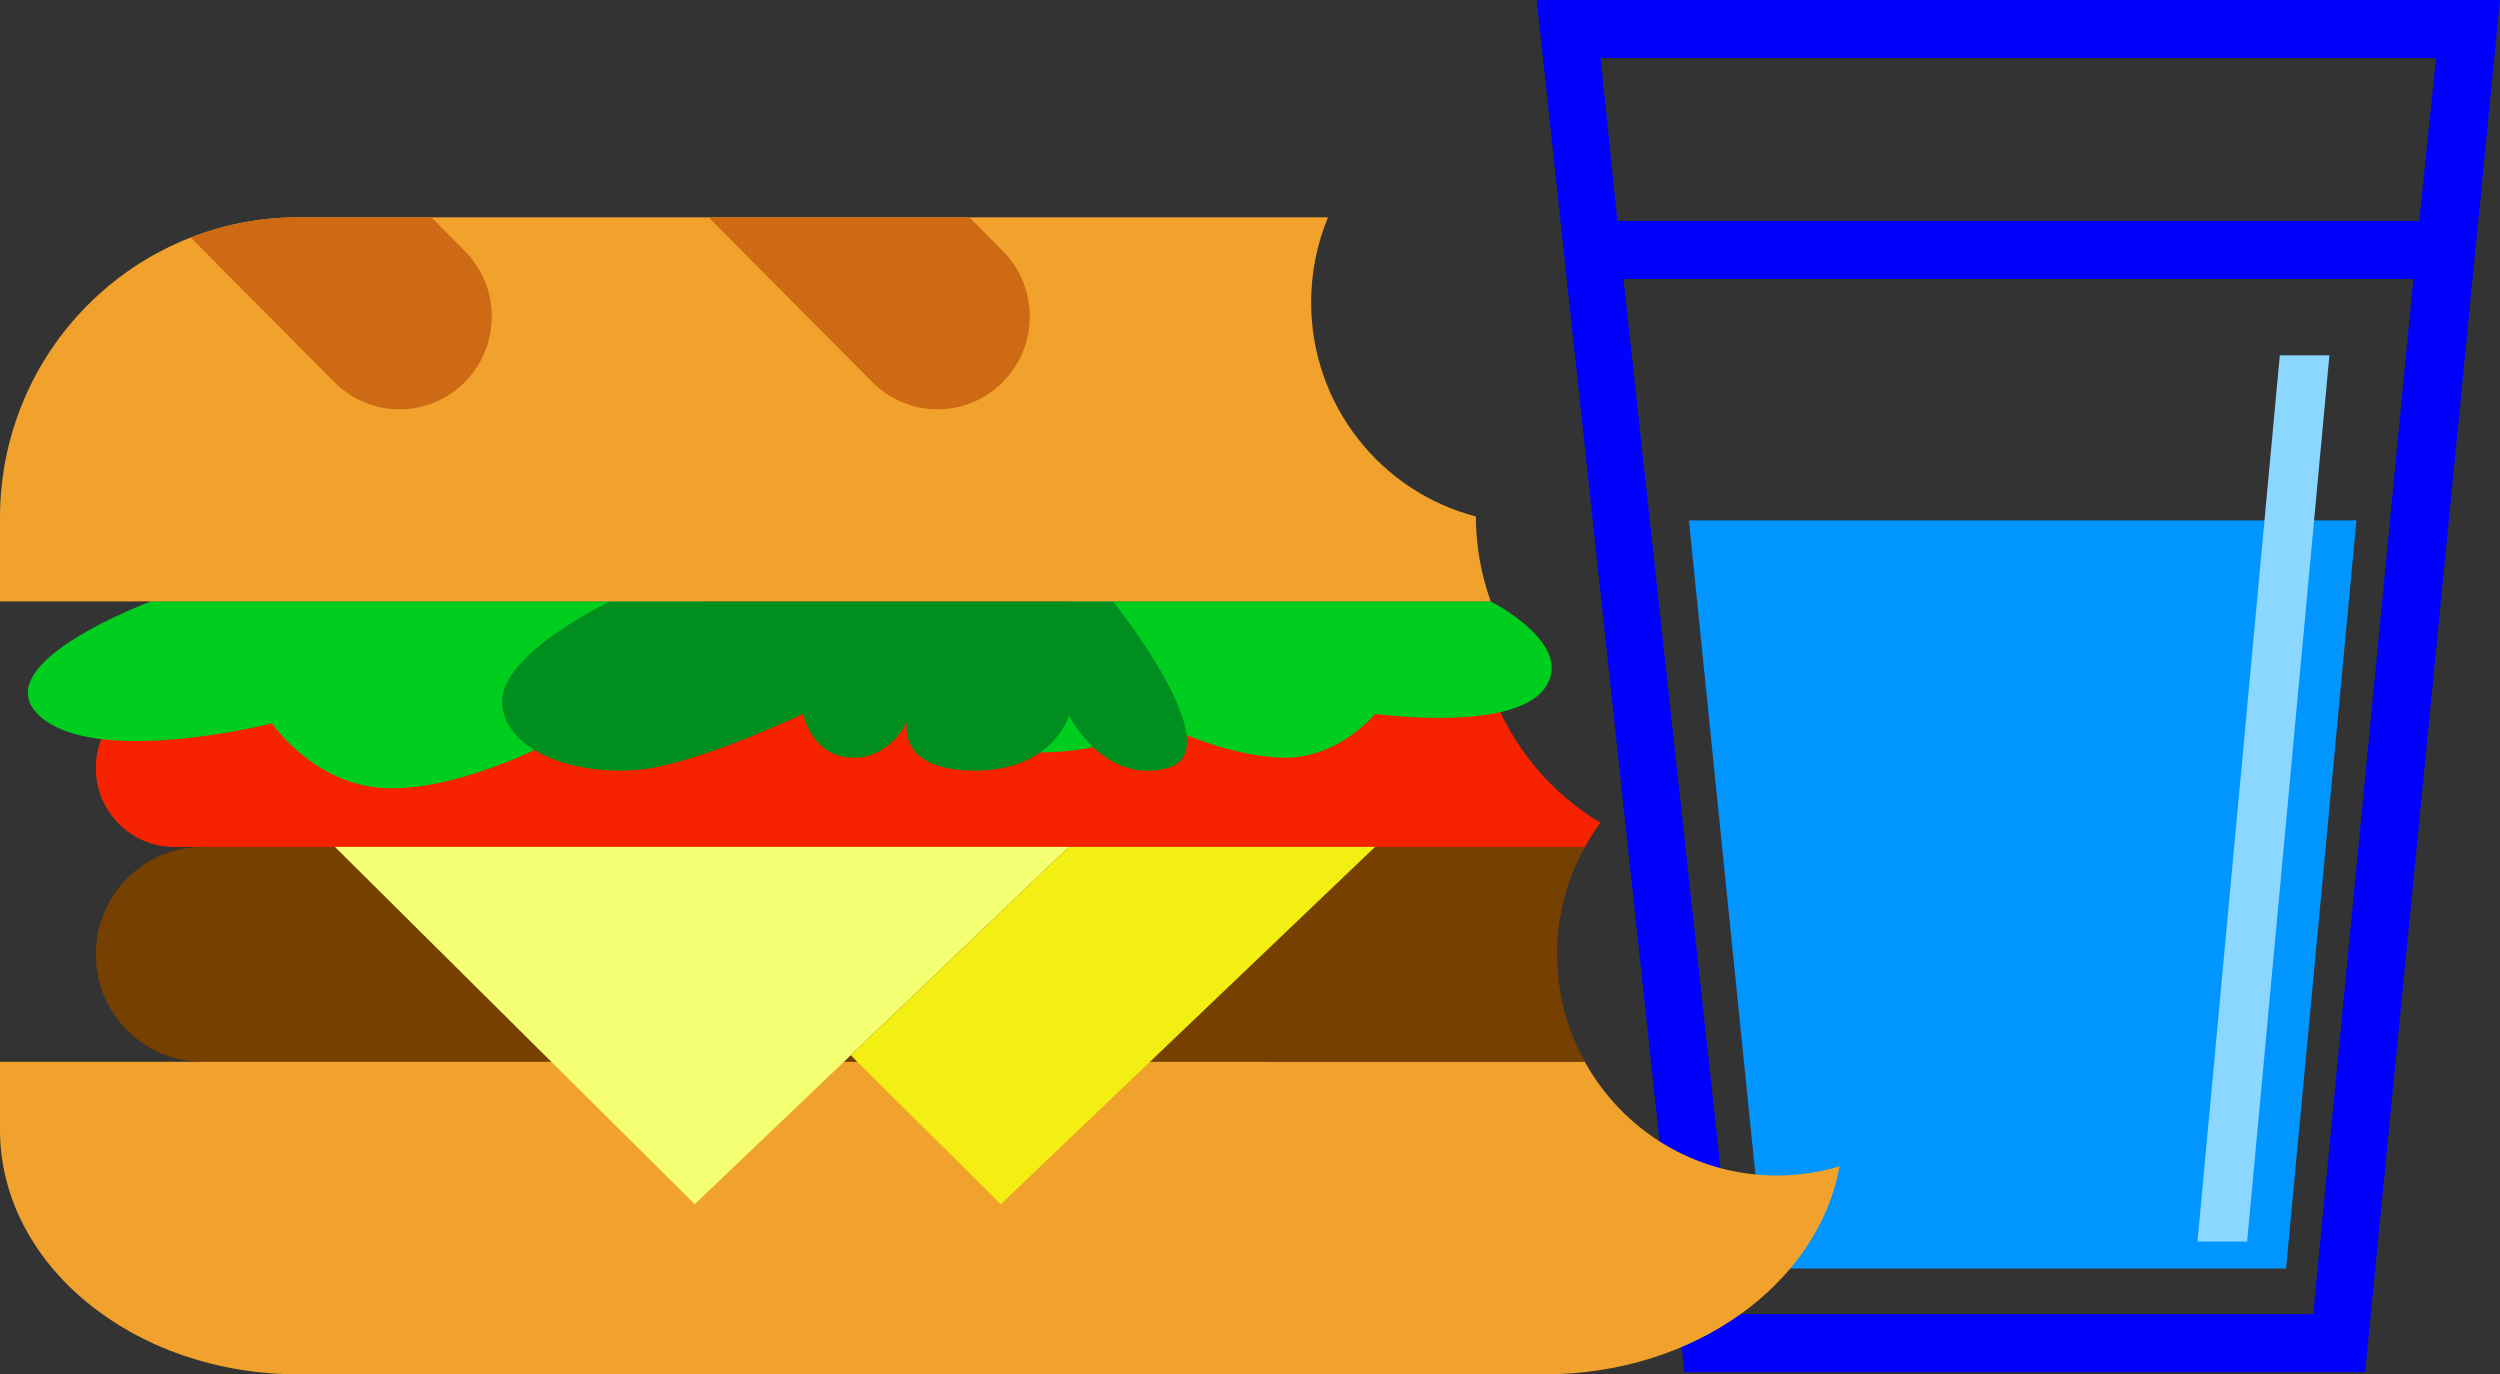 <svg width="191" height="105" viewBox="0 0 191 105" fill="none" xmlns="http://www.w3.org/2000/svg">
<rect x="0" y="0" width="191" height="105" fill="#333333" stroke="none"/>
<g clip-path="url(#clip0_342_8069)">
<path d="M117.404 0L128.689 104.837H180.694L191 0H117.404ZM186.114 4.435L184.831 16.878H123.568L122.286 4.435H186.109H186.114ZM176.723 100.402H132.665L124.033 21.317H184.381L176.728 100.402H176.723Z" fill="#0000FF"/>
<path d="M129.031 39.757L134.843 96.918H174.656L180.032 39.757H129.031Z" fill="#0095FF"/>
<path d="M171.681 94.853L177.967 27.146H174.178L167.887 94.853H171.681Z" fill="#8CD7FF"/>
<path d="M87.857 81.12H121.081C119.735 78.691 118.966 75.892 118.966 72.911C118.966 69.93 119.735 67.13 121.081 64.701H15.481C10.977 64.701 7.324 68.377 7.324 72.911C7.324 77.444 10.977 81.12 15.481 81.12H42.124" fill="#754000"/>
<path d="M122.267 62.853C118.414 60.552 115.422 56.94 113.89 52.633H13.318C10.008 52.633 7.32 55.333 7.32 58.669C7.32 62 10.003 64.706 13.318 64.706H121.082C121.44 64.06 121.831 63.444 122.267 62.853Z" fill="#F72300"/>
<path d="M11.53 45.946C11.53 45.946 -1.302 50.702 3.011 54.683C7.325 58.665 20.779 55.265 20.779 55.265C20.779 55.265 23.956 59.916 29.302 60.207C34.649 60.498 41.434 57.009 41.434 57.009C41.434 57.009 45.337 58.32 50.389 57.591C55.447 56.861 64.538 49.854 53.635 45.941H11.53V45.946Z" fill="#00CE1F"/>
<path d="M16.362 81.12H0V86.319C0 96.638 10.213 105 22.805 105H117.997C129.439 105 138.907 98.101 140.547 89.103C139.025 89.561 137.419 89.808 135.749 89.808C129.439 89.808 123.945 86.304 121.081 81.125H112.856" fill="#F0A22C"/>
<path d="M25.586 64.701L53.077 92.001L81.674 64.701H25.586Z" fill="#F4FF71"/>
<path d="M64.998 80.623L76.459 92.001L105.057 64.701H81.674L64.998 80.623Z" fill="#F4EF12"/>
<path d="M113.888 45.946C113.888 45.946 120.508 49.287 117.981 52.633C115.455 55.979 105.056 54.54 105.056 54.54C105.056 54.54 102.236 58.029 97.903 57.886C93.57 57.743 88.948 55.413 88.948 55.413C88.948 55.413 82.447 58.468 76.239 57.157C70.031 55.846 81.673 45.946 81.673 45.946H113.883H113.888Z" fill="#00CE1F"/>
<path d="M46.629 45.946C46.629 45.946 37.664 50.16 38.394 54.107C39.123 58.049 45.326 59.458 49.806 58.67C54.286 57.886 61.361 54.54 61.361 54.54C61.361 54.54 61.992 57.748 64.998 57.886C68.004 58.029 69.307 55.122 69.307 55.122C69.307 55.122 68.406 58.852 74.418 58.877C80.43 58.901 81.679 54.683 81.679 54.683C81.679 54.683 84.357 60.035 89.243 58.665C94.129 57.3 85.032 45.941 85.032 45.941H46.629V45.946Z" fill="#008E1F"/>
<path d="M112.753 39.456C105.517 37.579 100.171 30.966 100.171 23.096C100.171 20.795 100.631 18.602 101.458 16.602H22.805C10.208 16.602 0 26.881 0 39.56V45.946H113.889C113.165 43.916 112.763 41.733 112.753 39.456Z" fill="#F0A22C"/>
<path d="M25.551 29.197C28.302 31.966 32.763 31.966 35.509 29.197C38.261 26.427 38.261 21.938 35.509 19.174L32.958 16.606H22.804C19.901 16.606 17.13 17.158 14.574 18.154L25.551 29.202V29.197Z" fill="#CF6A14"/>
<path d="M66.653 29.197C69.404 31.966 73.864 31.966 76.611 29.197C79.362 26.427 79.362 21.938 76.611 19.174L74.06 16.606H54.139L66.653 29.202V29.197Z" fill="#CF6A14"/>
</g>
<defs>
<clipPath id="clip0_342_8069">
<rect width="191" height="105" fill="white"/>
</clipPath>
</defs>
</svg>
